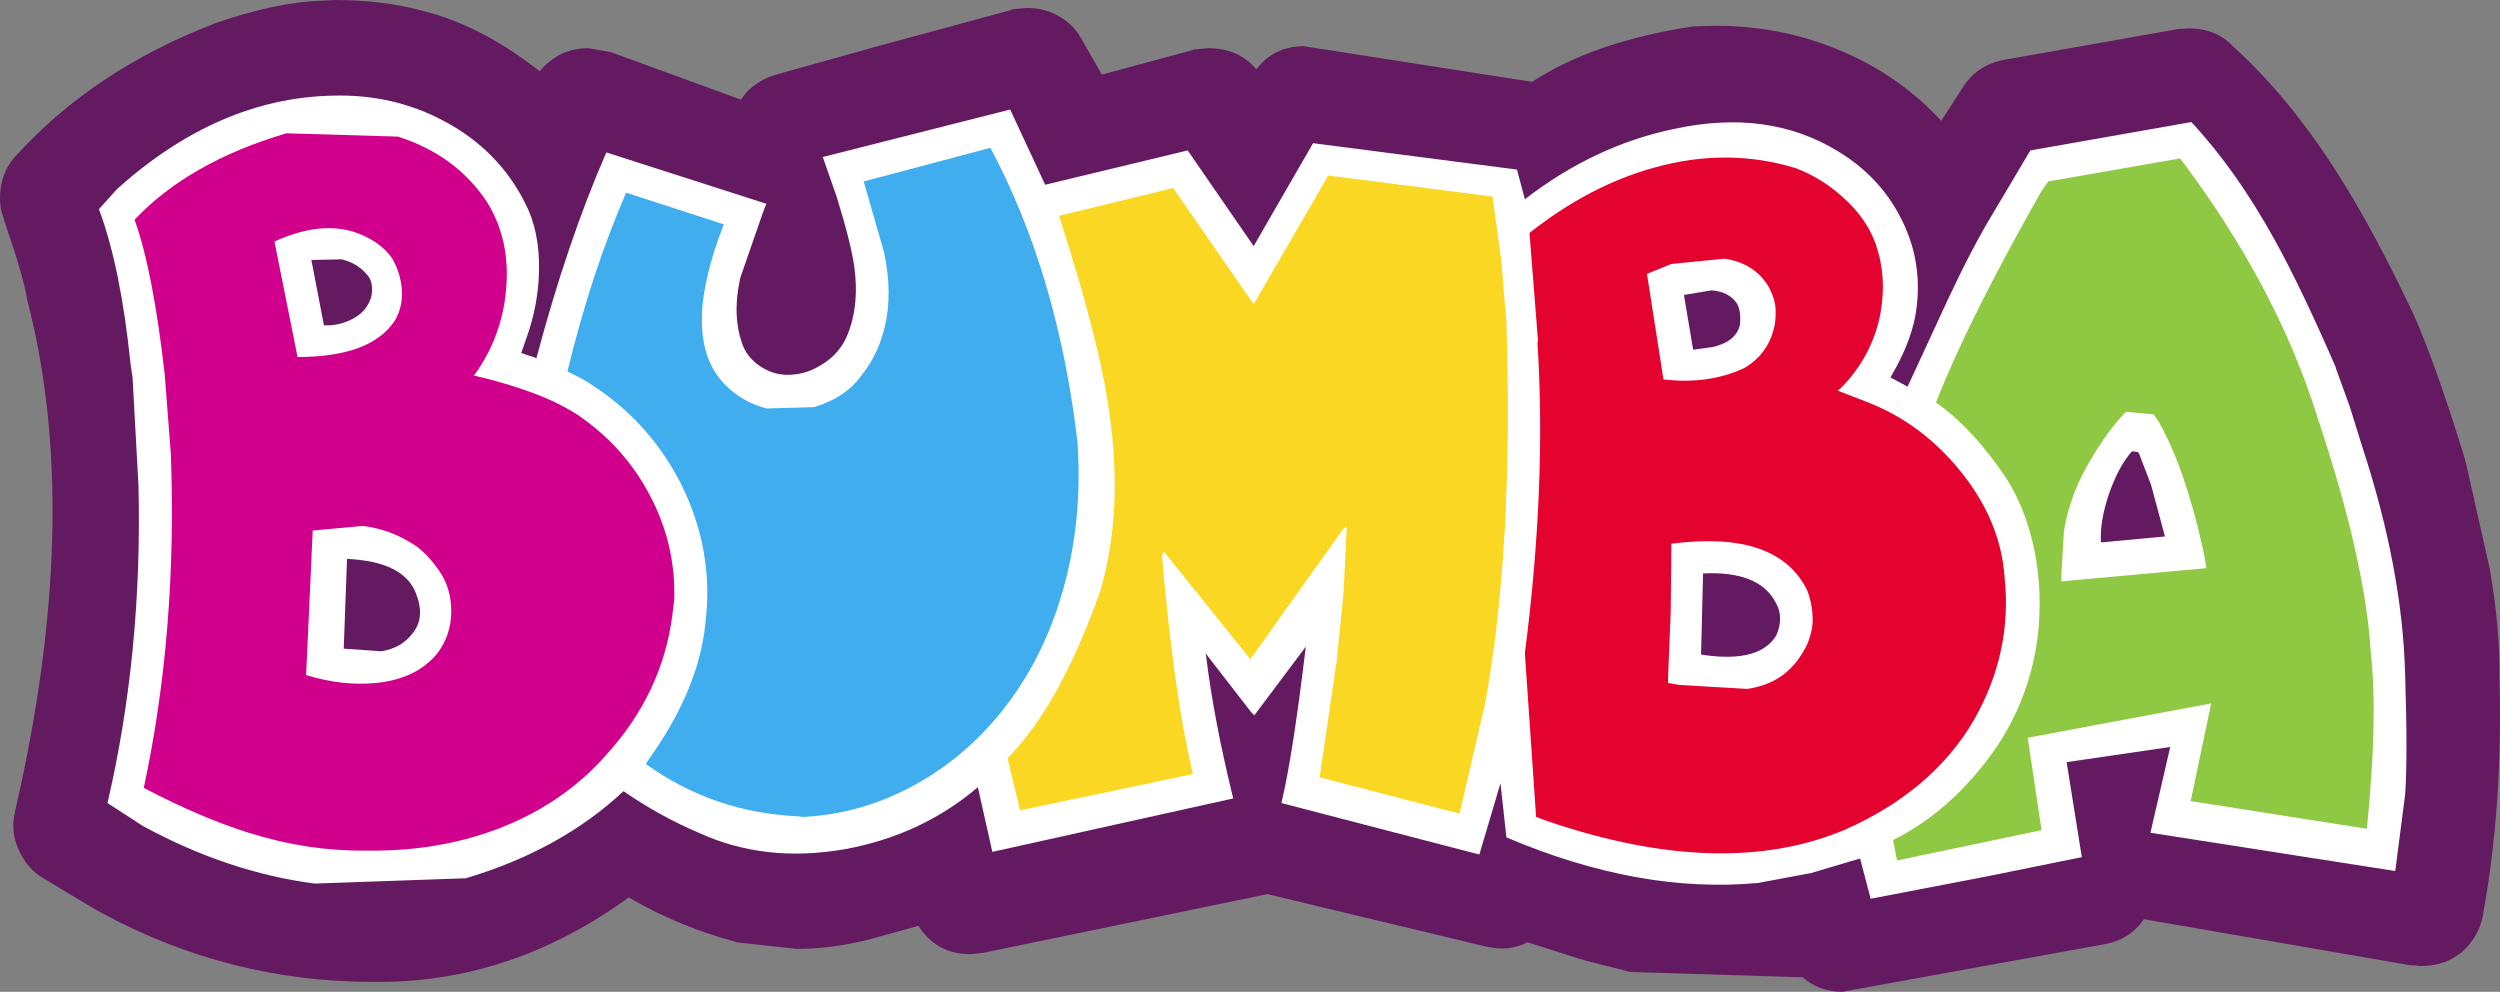 <?xml version="1.0" encoding="UTF-8" standalone="no"?>
<svg xmlns:dc="http://purl.org/dc/elements/1.1/" xmlns:cc="http://creativecommons.org/ns#" xmlns:rdf="http://www.w3.org/1999/02/22-rdf-syntax-ns#" xmlns:svg="http://www.w3.org/2000/svg" xmlns="http://www.w3.org/2000/svg" xmlns:sodipodi="http://sodipodi.sourceforge.net/DTD/sodipodi-0.dtd" xmlns:inkscape="http://www.inkscape.org/namespaces/inkscape" height="75.15" width="189.432" version="1.1" id="svg42">
  <rect width="100%" height="100%" fill="#808080" stroke="none"/>
  <defs id="defs46"/>
  
  <g transform="translate(98.745,338.05)" id="g40">
    <path d="m 76.3,-323.45 q 2.6,4.1 5.55,10.35 1.35,2.95 3.75,10.7 l 1.75,7.8 q 0.8,4.4 0.75,8.05 0.25,9.25 -1.15,17.15 l -0.35,1.05 q -0.7,1.05 -2.2,0.95 l -22.3,-3.85 -0.25,1 q -0.45,1.05 -1.6,1.25 l -19.1,3.5 -0.95,-0.05 q -1,-0.3 -1.4,-1.35 -5.05,1.75 -13.5,0 l -1.65,-0.4 -1.6,-0.45 q -3.2,-0.85 -5.45,-1.8 -0.7,1.1 -2.25,0.75 l -17,-4.1 -22.15,4.55 h -1 q -1.05,-0.3 -1.45,-1.5 l -0.4,-1.3 q -2.85,1.1 -5.7,1.8 -4.65,1.2 -9.05,0.2 -5.05,-1.35 -8.8,-4.05 -8.6,6.95 -18.7,7 -10.6,0.15 -19.9,-4.9 -2.9,-1.6 -4.3,-2.55 l -0.65,-0.55 q -0.6,-0.8 -0.35,-1.8 2.4,-10.35 2.8,-19.9 0.4,-11.05 -1.9,-19.95 -0.4,-2.15 -1.9,-6.6 l -0.1,-0.7 q 0.05,-0.85 0.65,-1.45 5.5,-6.1 13.85,-9.25 4.35,-1.5 7.5,-1.6 l 7,0.7 q 5.15,1.4 9.95,6 l 1.3,-2.1 0.65,-0.65 2.05,-0.2 12.45,4.6 -0.05,-0.45 0.1,-1 q 0.35,-1.1 1.6,-1.45 l 17.65,-4.85 q 1.1,-0.25 1.9,0.4 l 0.6,0.65 2.45,4.35 8.85,-2.35 h 1.05 q 1.15,0.25 1.55,1.35 l 1.5,3.5 1.7,-3.8 q 0.45,-1 1.5,-1.2 h 0.9 l 17.45,2.8 0.2,-0.1 q 4.3,-3.15 11.8,-4.25 5.65,-0.3 10.45,1.9 5,2.3 8,6.9 l 0.15,0.2 3.6,-5.6 0.35,-0.4 1.2,-0.55 13,-2.3 q 1.35,-0.2 2,0.65 4.05,3.65 7.6,9.25" fill="#ffffff" fill-rule="evenodd" stroke="none" id="path2"/>
    <path d="m 88.1,-303 1.8,8 q 0.8,4.55 0.75,8.4 0.25,9.5 -1.2,17.55 -0.2,1.6 -1.25,2.75 -1.35,1.45 -3.55,1.45 l -0.45,-0.05 h -0.25 l -20.25,-3.5 q -1.05,1.55 -3,1.9 l -19.85,3.6 q -1.75,0 -3,-1.1 l -13.05,-0.4 -3.55,-0.9 -4.25,-1.35 q -1.45,0.75 -3.25,0.3 l -16.45,-3.95 -21.55,4.45 -0.95,0.1 q -2.6,0 -3.95,-2.15 l -3.6,1 q -2.9,0.75 -5.6,0.75 l -4.6,-0.5 -0.1,-0.05 q -4.3,-1.15 -8.05,-3.35 -8.75,6.35 -18.75,6.4 h -0.65 q -10.85,0 -20.5,-5.2 l -1.3,-0.75 -3.15,-1.9 q -1.2,-0.7 -1.8,-2 -0.75,-1.45 -0.35,-3.1 5.15,-22.3 0.95,-38.6 l -0.05,-0.2 q -0.25,-1.65 -1.6,-5.55 l -0.2,-0.65 q -0.35,-0.95 -0.2,-2.15 0.2,-1.55 1.3,-2.65 5.85,-6.35 14.75,-9.8 l 0.1,-0.05 q 4.7,-1.65 8.25,-1.75 l 1,-0.05 q 3.6,0 6.7,0.85 4.35,1.1 8.75,4.55 1.45,-1.75 3.7,-1.75 l 1.7,0.3 9.85,3.6 q 0.95,-1.45 2.85,-1.95 l 7.15,-2 10.5,-2.85 0.05,-0.05 1.15,-0.1 q 1.4,0 2.6,0.75 1,0.65 1.5,1.6 l 1.55,2.7 6.85,-1.85 0.1,-0.05 1.1,-0.1 q 2.3,0 3.65,1.6 1.35,-1.75 3.6,-1.75 l 17.3,2.7 q 4.65,-3.05 12.2,-4.2 l 1.65,-0.05 q 5.1,0 9.55,1.9 4.4,1.85 7.6,5.3 l 1.65,-2.55 q 1.1,-1.75 3.3,-2.1 l 13,-2.3 0.8,-0.05 q 2.1,0 3.4,1.4 4.25,3.85 7.95,9.7 2.7,4.25 5.7,10.6 1.6,3.6 3.7,10.35 l 0.25,0.85 m -13.85,-18.9 q -3.45,-5.45 -7.25,-8.9 l -12.8,2.25 -1.9,2.85 -1.65,2.6 q -0.75,1.1 -1.95,1.1 -1.3,0.1 -2.1,-0.85 l -0.3,-0.45 q -2.4,-3.65 -6.35,-5.7 -3.95,-2 -8.75,-2 h -1 q -6.8,1 -10.55,3.8 l -0.2,0.1 -0.15,0.1 q -0.85,0.5 -1.75,0.35 l -17.25,-2.75 -1.6,3.5 q -0.65,1.5 -2.35,1.5 -1.65,-0.1 -2.3,-1.55 l -1.4,-3.3 -8.55,2.25 -1.7,-0.1 q -0.85,-0.35 -1.25,-1.15 l -2.2,-4.1 -10.15,2.8 -7.1,1.95 0.05,0.3 q 0.1,1.35 -1,2.2 -1.15,0.9 -2.45,0.4 l -12.25,-4.55 -1.1,1.8 q -0.65,1.05 -1.85,1.2 -1.15,0.15 -2.1,-0.65 -4.4,-4.2 -8.85,-5.4 l -5.45,-0.65 h -0.8 q -2.9,0.1 -6.75,1.5 -7.6,2.9 -12.75,8.45 l 0.15,0.4 q 1.4,4.3 1.75,6.2 4.5,17.45 -0.85,40.7 l 2.8,1.7 1.2,0.7 q 8.85,4.7 18.6,4.55 9.3,-0.05 17.15,-6.45 l 1.55,-0.55 q 0.85,0 1.55,0.5 3.25,2.3 7.95,3.6 3.55,0.85 7.75,-0.15 3,-0.75 5.4,-1.7 l 2.05,0.05 q 1.05,0.5 1.35,1.6 l 0.25,0.95 21.75,-4.5 h 1.1 l 16.9,4.05 q 1.05,-1.2 2.75,-0.55 2,0.8 5.2,1.7 l 0.1,0.05 1.8,0.5 1.2,0.3 7.05,0.75 q 3.05,0 5.1,-0.7 l 0.8,-0.15 q 1.5,0 2.25,1.4 l 18.45,-3.4 q 0,-1.05 0.85,-1.75 0.8,-0.8 2.15,-0.55 l 21.95,3.75 q 1.35,-7.4 1.1,-16.5 v -0.1 q 0.05,-5.65 -2.4,-15.1 l -0.2,-0.65 q -2.1,-6.8 -3.4,-9.7 -2.8,-5.9 -5.3,-9.85" fill="#641a60" fill-rule="evenodd" stroke="none" id="path4"/>
    <path d="m 76.3,-323.45 q 2.6,4.1 5.55,10.35 1.35,2.95 3.75,10.7 l 1.75,7.8 q 0.8,4.4 0.75,8.05 0.25,9.25 -1.15,17.15 l -0.35,1.05 q -0.7,1.05 -2.2,0.95 l -22.3,-3.85 -0.25,1 q -0.45,1.05 -1.6,1.25 l -19.1,3.5 -0.95,-0.05 q -1,-0.3 -1.4,-1.35 -5.05,1.75 -13.5,0 l -1.65,-0.4 -1.6,-0.45 q -3.2,-0.85 -5.45,-1.8 -0.7,1.1 -2.25,0.75 l -17,-4.1 -22.15,4.55 h -1 q -1.05,-0.3 -1.45,-1.5 l -0.4,-1.3 q -2.85,1.1 -5.7,1.8 -4.65,1.2 -9.05,0.2 -5.05,-1.35 -8.8,-4.05 -8.6,6.95 -18.7,7 -10.6,0.15 -19.9,-4.9 -2.9,-1.6 -4.3,-2.55 l -0.65,-0.55 q -0.6,-0.8 -0.35,-1.8 2.4,-10.35 2.8,-19.9 0.4,-11.05 -1.9,-19.95 -0.4,-2.15 -1.9,-6.6 l -0.1,-0.7 q 0.05,-0.85 0.65,-1.45 5.5,-6.1 13.85,-9.25 4.35,-1.5 7.5,-1.6 l 7,0.7 q 5.15,1.4 9.95,6 l 1.3,-2.1 0.65,-0.65 2.05,-0.2 12.45,4.6 -0.05,-0.45 0.1,-1 q 0.35,-1.1 1.6,-1.45 l 17.65,-4.85 q 1.1,-0.25 1.9,0.4 l 0.6,0.65 2.45,4.35 8.85,-2.35 h 1.05 q 1.15,0.25 1.55,1.35 l 1.5,3.5 1.7,-3.8 q 0.45,-1 1.5,-1.2 h 0.9 l 17.45,2.8 0.2,-0.1 q 4.3,-3.15 11.8,-4.25 5.65,-0.3 10.45,1.9 5,2.3 8,6.9 l 0.15,0.2 3.6,-5.6 0.35,-0.4 1.2,-0.55 13,-2.3 q 1.35,-0.2 2,0.65 4.05,3.65 7.6,9.25" fill="#641a60" fill-rule="evenodd" stroke="none" id="path6"/>
    <path d="m 80.25,-304.2 q 3.05,9.3 3.25,17.3 0.2,6.15 0,9.05 l -0.75,5.8 -18.55,-2.9 1.5,-6.5 -7.85,1.15 1.15,7.2 -7.15,1.45 -8.85,1.7 -0.8,-3.05 -3.7,1.1 -4,0.75 q -9,0.85 -19.1,-3.45 l -0.45,-4.1 -1.6,5.4 -15,-3.9 q 0.85,-3.5 1.85,-11.85 l -3.9,5.2 -0.25,-0.25 -3.45,-4.45 0.05,0.25 q 0.6,4.85 2.05,10.75 l -18.25,4.05 -1.1,-4.9 q -4.3,3.65 -10.1,4.7 -6.05,1.05 -11.05,-1.25 -2.95,-1.25 -5.7,-3.15 -4.75,4.45 -11.95,6.6 l -11.45,0.4 q -6.55,-0.85 -13,-4.35 l -2.7,-1.75 q 2.65,-11.4 2.35,-24 l -0.45,-8.25 -0.15,-1 q -0.75,-7.35 -2.4,-11.75 l 1.4,-1.55 q 7.65,-6.85 16.25,-7.05 4.65,-0.15 8.55,1.95 4.1,2.2 6.1,6.2 1.1,2.1 1.05,5.1 -0.05,2.6 -0.95,5.1 l -0.4,1.15 1.05,0.35 0.1,0.05 q 2.35,-8.85 5.3,-15.6 l 12.15,3.9 -0.05,0.05 -0.25,0.65 -1.7,4.9 q -0.65,2.9 0.2,5.15 0.4,0.95 1.3,1.55 0.9,0.6 1.9,0.65 1.45,0.05 2.65,-0.7 1.25,-0.7 1.9,-1.95 1.1,-2.3 0.7,-5.45 -0.25,-1.85 -1.35,-5.4 l -1.05,-3 14.2,-3.6 2.65,5.7 10.8,-2.6 5,7.25 4.5,-7.8 15.45,2 0.6,2.25 q 5.3,-4.1 11.4,-5.35 7.05,-1.5 12.3,1.7 3.15,1.9 4.75,5 1.65,3.15 1.25,6.7 -0.25,2.5 -2,5.45 l 1.3,0.7 3.05,-6.6 q 1.85,-3.95 3.4,-6.5 l 2.85,-4.8 12.2,-2.15 q 3.4,3.65 6.3,8.9 2,3.6 4.65,9.7 v 0.05 l 1.05,2.9 0.95,3.05" fill="#ffffff" fill-rule="evenodd" stroke="none" id="path8"/>
    <path d="m -47.8,-291.45 q -0.75,5.95 -5.1,10.7 -3.3,3.7 -8.25,5.55 -4.55,1.7 -9.95,1.6 -4.35,0.05 -8.8,-1.35 -3.55,-1.1 -7.95,-3.4 2.55,-11.9 2.05,-25.3 l -0.45,-5.85 v -0.05 q -0.9,-8 -2.3,-11.85 4.1,-4.35 11.5,-6.55 l 8.45,0.25 q 4.4,1.4 6.75,4.95 1.8,2.9 1.45,6.65 -0.3,3.5 -2.35,6.4 l -0.1,0.1 q 5.15,1.2 7.9,3 3.5,2.4 5.4,6 2,3.7 1.9,7.95 l -0.15,1.2" fill="#d1008c" fill-rule="evenodd" stroke="none" id="path10"/>
    <path d="m -54.65,-309.35 -1.1,-0.55 q 1.8,-7.45 4.45,-13.55 l 7.4,2.4 q -3.4,8.7 0.15,12.2 1.3,1.3 3.1,1.75 l 3.6,-0.1 q 2.45,-0.75 3.65,-2.5 1.2,-1.5 1.7,-3.6 0.6,-2.5 -0.05,-5.6 l -1.55,-5.4 9.6,-2.55 q 5.1,9.55 6.6,22.3 0.4,5.95 -1.1,11.2 -1.55,5.55 -5.05,9.7 -2.85,3.35 -6.6,5.3 -3.85,2 -8.05,2.2 l -0.45,-0.05 q -6.35,-0.3 -11.45,-3.95 l 0.1,-0.2 q 3.9,-5.4 4.4,-10.45 0.7,-5.55 -1.9,-10.7 -2.6,-5 -7.45,-7.85" fill="#40adee" fill-rule="evenodd" stroke="none" id="path12"/>
    <path d="m 43.35,-319.65 q 0.9,2.5 0.4,5.3 -0.6,3.25 -3,5.7 l -0.25,0.2 2.2,0.85 q 4.15,1.6 7.1,5.25 3.05,3.75 3.35,8.05 0.6,5.7 -2.35,10.85 -3.1,5.3 -9.7,8.25 -9.2,3.9 -22.5,-0.6 l -0.95,-0.35 -0.85,-12.4 q 1.65,-12.8 0.95,-23.6 h 0.05 l -0.65,-8.25 q 4.55,-3.6 9.45,-4.95 5.55,-1.55 10.75,0.05 1.95,0.75 3.55,2.2 1.75,1.55 2.45,3.45" fill="#e4032f" fill-rule="evenodd" stroke="none" id="path14"/>
    <path d="m 66.45,-326.05 q 7.35,9.75 10.45,19.75 3.6,10.8 4,17.75 0.55,4.9 -0.3,13.3 l -13.35,-2.1 1.55,-7.4 -13.9,2.6 1.05,7 -10.95,2.3 -0.3,-1.55 q 3.4,-1.7 6.1,-4.8 2.65,-3 3.9,-6.55 1.35,-3.85 1.05,-8.1 -0.35,-4.5 -2.4,-7.85 -2.6,-3.9 -5.4,-5.85 2.35,-6.05 7.95,-15.95 l 0.55,-0.8 10,-1.75" fill="#8fc944" fill-rule="evenodd" stroke="none" id="path16"/>
    <path d="m 15.4,-313.7 q 0.55,17.05 -1.6,28.9 l -1.95,8.4 -10.6,-2.75 1.3,-8.9 0.5,-4.95 0.25,-5.05 -0.1,-0.1 -0.25,0.3 -6.95,9.75 -6.55,-8.15 -0.15,0.3 q 0.9,10.5 2.35,16.55 l -13.1,2.75 -0.95,-3.95 q 4,-4.05 7.05,-12.75 1.85,-6.4 0.5,-14.5 -0.8,-5 -3.65,-13.85 l 8.65,-2.1 6.1,8.8 5.65,-9.75 12.45,1.6 0.65,4.75 0.4,4.7" fill="#f9d722" fill-rule="evenodd" stroke="none" id="path18"/>
    <path d="m -77.95,-319.75 q 3.95,-1.8 6.85,-0.4 1.35,0.65 2.05,1.65 0.65,1.1 0.75,2.35 0.1,1.3 -0.5,2.35 -1.8,2.8 -7.4,2.8 l -1.75,-8.75" fill="#ffffff" fill-rule="evenodd" stroke="none" id="path20"/>
    <path d="m 33.4,-310.15 q -2.7,1.25 -6.1,0.85 l -1.25,-8 1.85,-0.75 4.05,-0.4 q 2.25,0.35 3.3,2.1 0.55,1 0.55,1.85 0.05,1.35 -0.6,2.55 -0.65,1.15 -1.8,1.8" fill="#ffffff" fill-rule="evenodd" stroke="none" id="path22"/>
    <path d="m -75.15,-318.35 2.3,-0.05 q 1.2,0.3 1.9,1.15 0.4,0.4 0.4,1.15 0,0.6 -0.3,1.1 -0.4,0.75 -1.35,1.2 -0.95,0.45 -2,0.4 l -0.95,-4.95" fill="#641a60" fill-rule="evenodd" stroke="none" id="path24"/>
    <path d="m 32.8,-315.15 q 0.4,0.55 0.3,1.7 -0.3,1.3 -2.1,1.7 l -1.45,0.2 -0.7,-4.15 2.1,-0.35 q 1.25,0.1 1.85,0.9" fill="#641a60" fill-rule="evenodd" stroke="none" id="path26"/>
    <path d="m 64.85,-306.05 q 2,3.55 3.35,9.7 l 0.25,1.35 -11,1 v -0.5 l 0.2,-3.35 q 0.45,-2.7 1.95,-5.25 1.45,-2.45 2.75,-3.75 l 2.1,0.2 0.4,0.6" fill="#ffffff" fill-rule="evenodd" stroke="none" id="path28"/>
    <path d="m 62.8,-303.85 0.45,0.05 0.1,0.15 0.9,2.35 1.05,3.9 -4.85,0.45 q -0.1,-1.55 0.6,-3.65 0.75,-2.15 1.75,-3.25" fill="#641a60" fill-rule="evenodd" stroke="none" id="path30"/>
    <path d="m -64.55,-291.75 q 0,1.8 -1.05,3.2 -1.6,1.95 -4.65,2.25 -2.55,0.25 -5.3,-0.6 l 0.5,-10.95 3.8,-0.35 q 1.95,0.25 3.5,1.2 1.15,0.6 2.25,2.15 0.95,1.35 0.95,3.1" fill="#ffffff" fill-rule="evenodd" stroke="none" id="path32"/>
    <path d="m 38.6,-290.8 q -0.15,1.35 -0.85,2.35 -1.35,2.2 -4.1,2.6 l -5.15,-0.3 -0.85,-0.15 v -0.45 l 0.2,-4.95 0.05,-5.15 q 8.05,-1.05 10.3,3.55 0.45,1.2 0.4,2.5" fill="#ffffff" fill-rule="evenodd" stroke="none" id="path34"/>
    <path d="m -72.45,-295.7 q 4.25,0.2 5.2,2.55 0.75,1.85 -0.2,3.05 -0.85,1.15 -2.4,1.4 l -2.85,-0.2 0.25,-6.8" fill="#641a60" fill-rule="evenodd" stroke="none" id="path36"/>
    <path d="m 35.85,-289.9 q -1.25,2.05 -5.35,1.5 l -0.35,-0.05 0.15,-6.15 q 4.25,-0.2 5.5,2.2 0.65,1.1 0.05,2.5" fill="#641a60" fill-rule="evenodd" stroke="none" id="path38"/>
  </g>
</svg>
